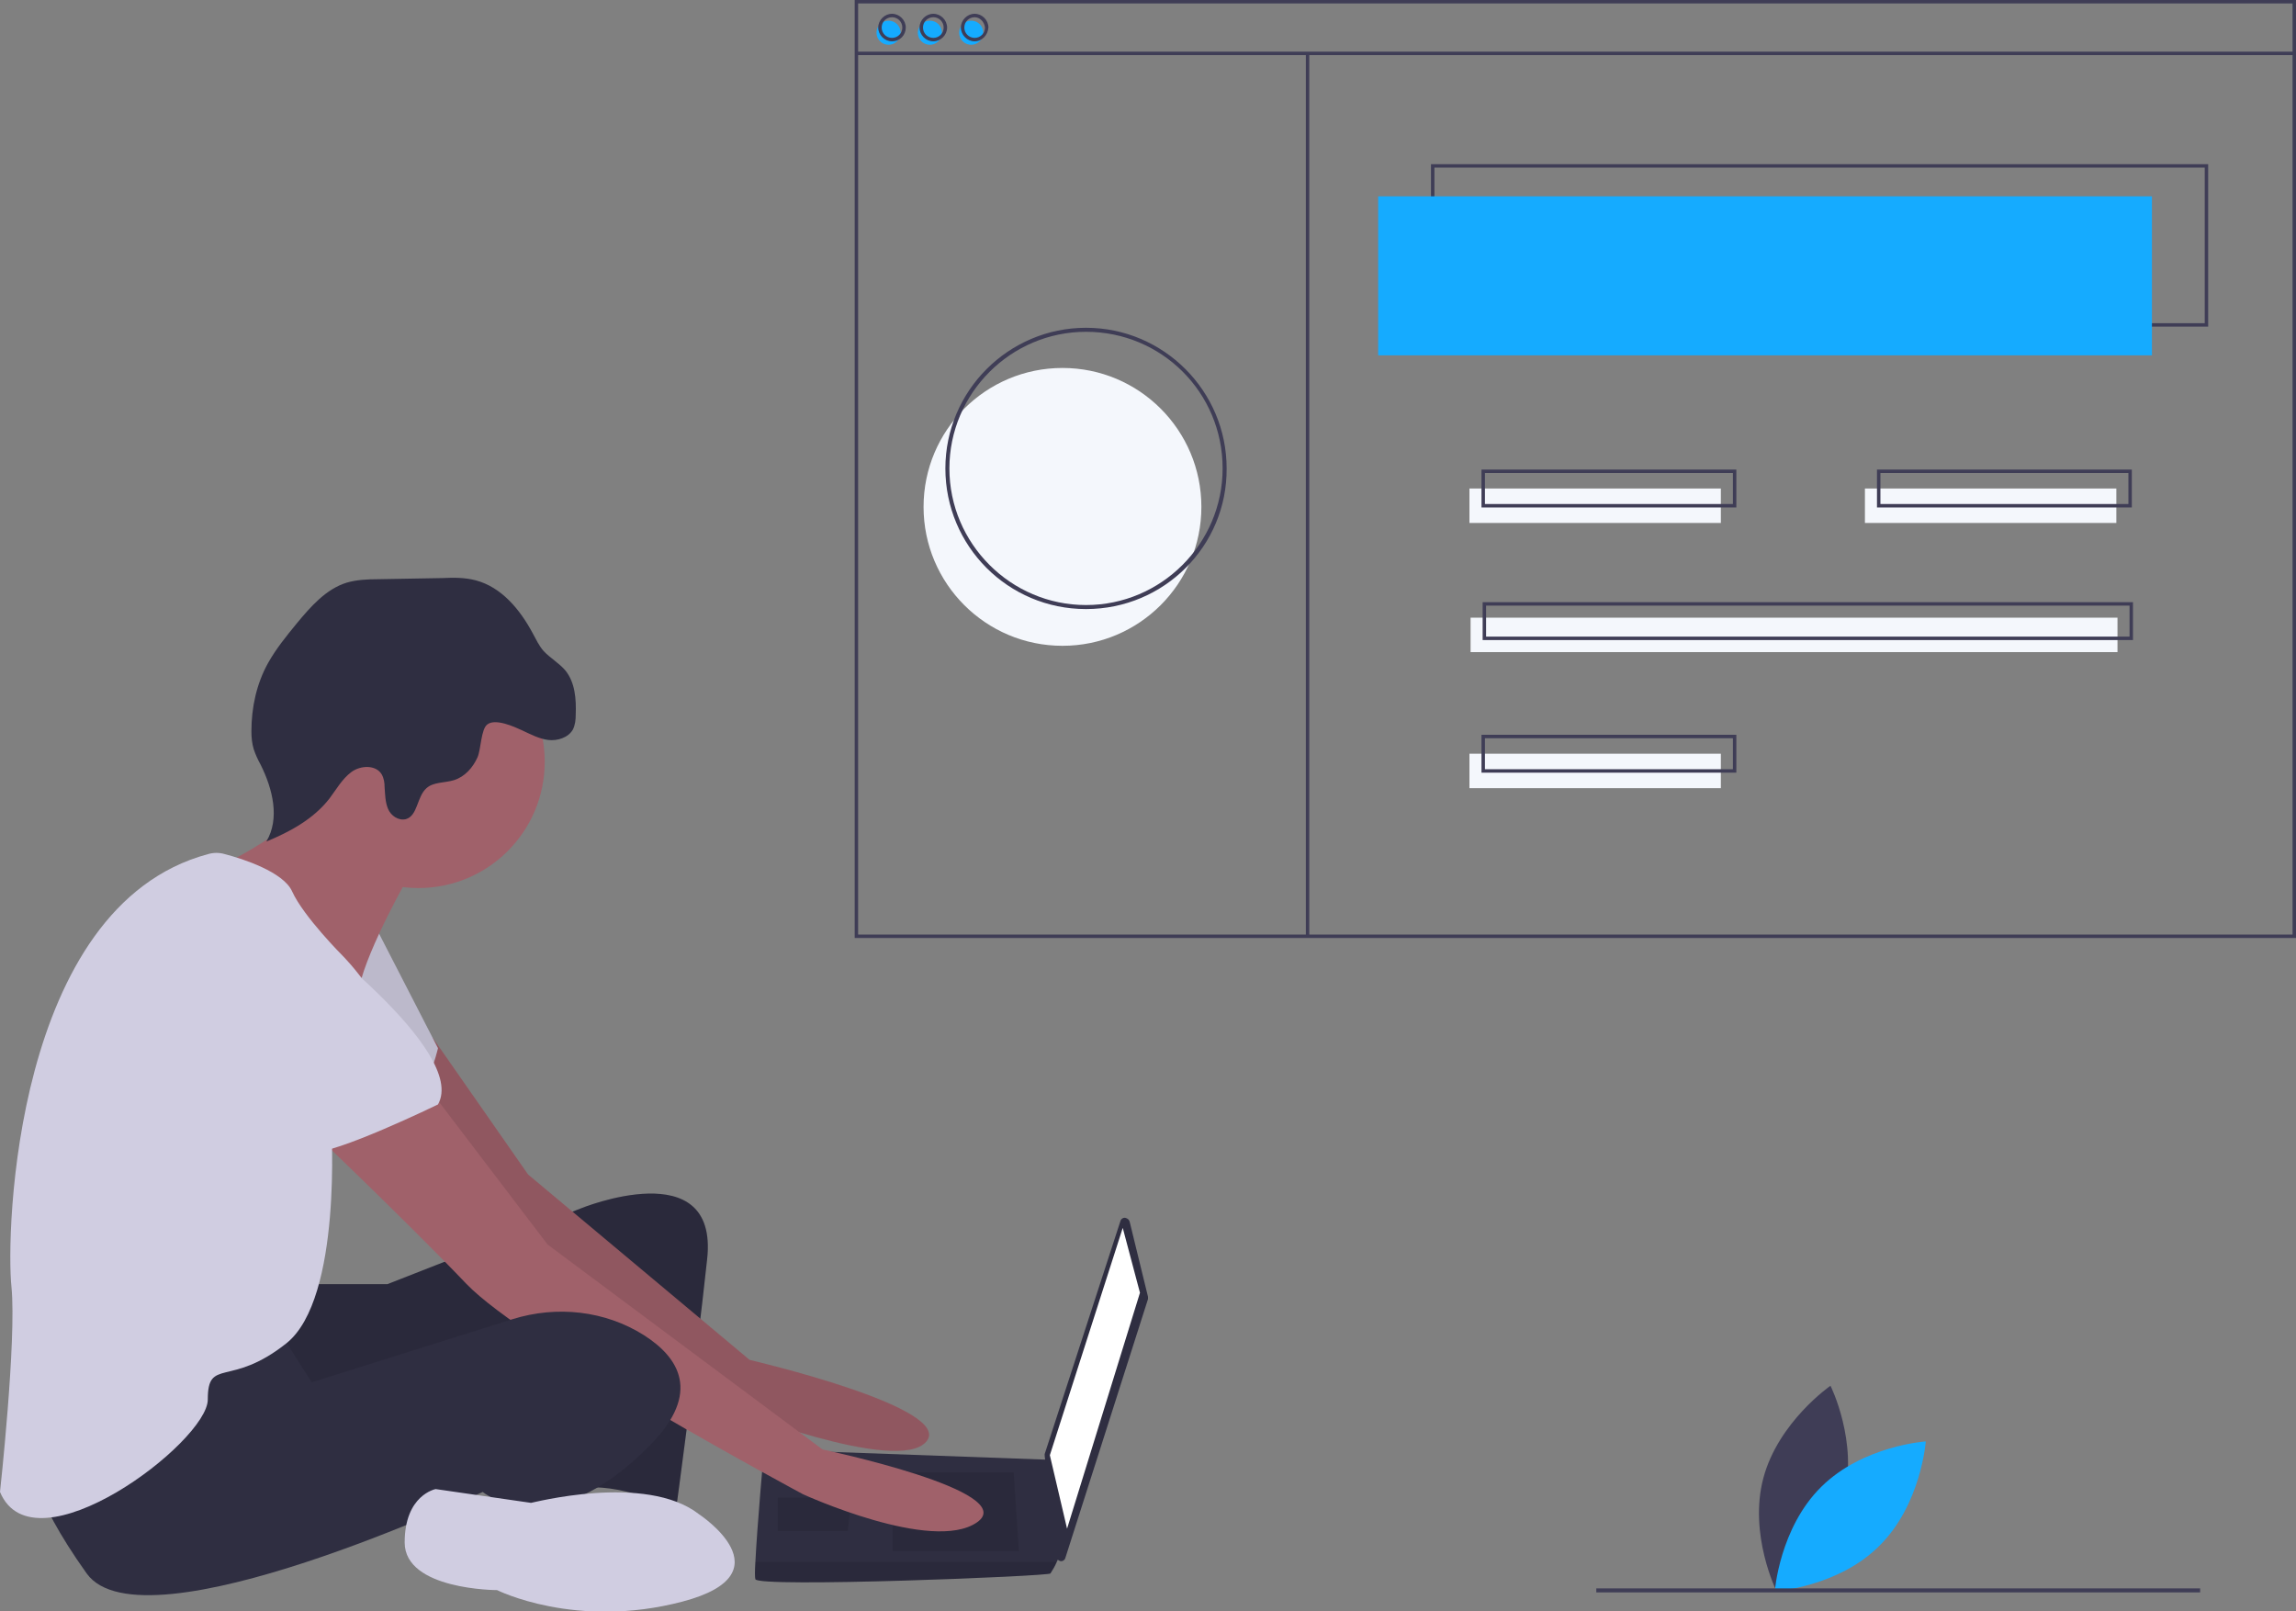 <?xml version="1.0" encoding="UTF-8"?> <!-- Generator: Adobe Illustrator 24.0.0, SVG Export Plug-In . SVG Version: 6.00 Build 0) --> <svg xmlns="http://www.w3.org/2000/svg" xmlns:xlink="http://www.w3.org/1999/xlink" version="1.1" id="ade8c9af-7e2e-4eda-b5c8-b06129257226" x="0px" y="0px" viewBox="0 0 400 280.7" style="enable-background:new 0 0 400 280.7;" xml:space="preserve"><rect x="0" y="0" width="400" height="280.7" fill="#808080" stroke="none"/> <style type="text/css"> .st0{fill:#3F3D56;} .st1{fill:#15ABFF;} .st2{fill:#2F2E41;} .st3{opacity:0.1;enable-background:new ;} .st4{fill:#A0616A;} .st5{fill:#D0CDE1;} .st6{fill:#FFFFFF;} .st7{fill:#F4F7FC;enable-background:new ;} </style> <title>web_developer</title> <path class="st0" d="M321.2,261.1c-2.6,9.9-11.7,16.1-11.7,16.1s-4.9-9.9-2.3-19.7s11.7-16.1,11.7-16.1S323.8,251.2,321.2,261.1z"></path> <path class="st1" d="M317.3,259c-7.3,7.2-8.1,18.2-8.1,18.2s11-0.7,18.2-7.9c7.3-7.2,8.1-18.2,8.1-18.2S324.6,251.8,317.3,259z"></path> <path class="st2" d="M53.8,223.7h13.7l33.7-13.2c0,0,24-9.8,22,8.8s-5.4,43.5-5.4,43.5s-10.8-4.9-16.6-3.4c-5.9,1.5-2-29.8-2-29.8 s-47.9,23-52.3,20.1s-5.4-23.5-5.4-23.5L53.8,223.7z"></path> <path class="st3" d="M53.8,223.7h13.7l33.7-13.2c0,0,24-9.8,22,8.8s-5.4,43.5-5.4,43.5s-10.8-4.9-16.6-3.4c-5.9,1.5-2-29.8-2-29.8 s-47.9,23-52.3,20.1s-5.4-23.5-5.4-23.5L53.8,223.7z"></path> <path class="st4" d="M75.4,180.8L92,204.6l38.6,32.3c0,0,35.7,8.3,30.8,14.2c-4.9,5.9-34.7-5.9-34.7-5.9s-44.5-32.3-46-34.7 c-1.5-2.4-17.6-25.4-17.6-25.4L75.4,180.8z"></path> <path class="st3" d="M75.4,180.8L92,204.6l38.6,32.3c0,0,35.7,8.3,30.8,14.2c-4.9,5.9-34.7-5.9-34.7-5.9s-44.5-32.3-46-34.7 c-1.5-2.4-17.6-25.4-17.6-25.4L75.4,180.8z"></path> <path class="st5" d="M65.5,161.6l10.8,21c0,0-2.4,10.3-6.4,11.2c-3.9,1-20.5-12.7-20.5-12.7L65.5,161.6z"></path> <path class="st3" d="M65.5,161.6l10.8,21c0,0-2.4,10.3-6.4,11.2c-3.9,1-20.5-12.7-20.5-12.7L65.5,161.6z"></path> <path class="st2" d="M196.8,212.8l3.2,13.1c0,0.1,0,0.3,0,0.4l-14.4,45.1c-0.1,0.4-0.6,0.7-1,0.5c-0.3-0.1-0.5-0.4-0.6-0.7l-2-17.6 c0-0.1,0-0.2,0-0.3l13.2-40.6c0.1-0.4,0.6-0.7,1-0.5C196.5,212.3,196.7,212.5,196.8,212.8z"></path> <polygon class="st6" points="195.6,213.9 198.6,225.2 185.9,266.3 182.9,253.5 "></polygon> <path class="st2" d="M131.6,275.1c0.5,1.5,50.9-0.5,51.4-1c0.4-0.6,0.8-1.3,1.1-2c0.5-1,0.9-2,0.9-2l-2-15.8l-49.9-1.8 c0,0-1.2,13.4-1.5,19.6C131.5,273.7,131.5,274.8,131.6,275.1z"></path> <polygon class="st3" points="176.6,256.5 177.5,270.2 155.5,270.2 155.5,256.5 "></polygon> <polygon class="st3" points="148.2,260.9 148.3,260.9 147.7,266.7 135.5,266.7 135.5,260.9 "></polygon> <path class="st3" d="M131.6,275.1c0.5,1.5,50.9-0.5,51.4-1c0.4-0.6,0.8-1.3,1.1-2h-52.5C131.5,273.7,131.5,274.8,131.6,275.1z"></path> <circle class="st4" cx="72.9" cy="132.7" r="22"></circle> <path class="st4" d="M71.4,152.3c0,0-7.3,12.7-8.8,19.6c-1.5,6.8-22-13.7-22-13.7l-2.7-7.1c0,0,19.3-9,17.9-16.4 C54.3,127.4,71.4,152.3,71.4,152.3z"></path> <path class="st4" d="M75.3,190.4l20.1,26.4l47.9,35.7c0,0,34.7,7.3,26.9,12.7s-30.3-4.9-30.3-4.9s-48.4-25.9-58.7-36.7 c-10.3-10.8-29.3-28.9-29.3-28.9L75.3,190.4z"></path> <path class="st2" d="M48.4,231.5l5.9,9.3l35-11c7.7-2.4,16.1-1.5,22.9,2.8c6.1,3.9,10,10,1.2,19c-17.6,18.1-29.3,8.3-29.3,8.3 s-59.2,27.9-69,14.2S4.9,253.5,4.9,253.5S42.6,230.1,48.4,231.5z"></path> <path class="st5" d="M121.8,263.8c0,0,15.7,10.3-2.9,15.2s-32.3-2-32.3-2s-16.1,0-16.1-8.3s5.4-9.3,5.4-9.3l16.6,2.4 C92.4,261.9,112.5,256.5,121.8,263.8z"></path> <path class="st2" d="M90.9,127.2c1.5,0.7,3,1.5,4.6,1.7c1.6,0.2,3.5-0.4,4.3-1.8c0.4-0.8,0.5-1.7,0.5-2.6c0.1-2.7-0.1-5.6-1.8-7.7 c-1.1-1.3-2.7-2.2-3.8-3.4c-0.8-0.9-1.3-2-1.9-3.1c-2.2-4.1-5.4-8-9.9-9.2c-1.9-0.5-3.8-0.5-5.8-0.4l-11.3,0.2 c-1.8,0-3.7,0.1-5.4,0.6c-3.6,1.1-6.3,4.2-8.7,7.1c-1.8,2.2-3.6,4.4-5,6.9c-2,3.6-2.9,7.7-2.9,11.9c0,1.1,0.1,2.1,0.4,3.1 c0.3,0.9,0.7,1.8,1.2,2.7c2.1,4.2,3.4,9.4,1,13.4c4.1-1.7,8.2-3.9,11-7.5c1.2-1.6,2.2-3.4,3.8-4.6s4.3-1.3,5.3,0.4 c0.4,0.7,0.5,1.5,0.5,2.2c0.1,1.3,0.1,2.6,0.6,3.8s1.8,2.1,3.1,1.8c2.1-0.6,1.9-3.9,3.6-5.4c1.2-1.1,3.2-0.9,4.8-1.4 c1.9-0.6,3.3-2.2,4.1-4c0.6-1.4,0.6-4.9,1.7-5.7C86.3,125.1,89.6,126.6,90.9,127.2z"></path> <path class="st5" d="M36.2,148.8c1-0.3,2-0.3,3,0c3.1,0.8,10.2,3.1,11.7,6.5c2,4.4,8.8,11.2,8.8,11.2s9.3,9.3,7.3,15.7 s-9.3,13.7-9.3,13.7s2,30.3-7.8,38.1s-13.7,2.4-13.7,9.8S5.9,274.1,0,259.9c0,0,2.9-26.4,2-35.7C1,215,2.4,157.9,36.2,148.8z"></path> <path class="st5" d="M51.8,161.1c0,0,29.8,22,24.5,31.3c0,0-18.1,8.8-22,8.3s-19.1-17.6-23-19.1C27.4,180.2,25.4,153.8,51.8,161.1z"></path> <circle class="st7" cx="185.1" cy="88.3" r="24.2"></circle> <path class="st0" d="M384.7,56.9H249.3V28.6h135.4V56.9z M249.9,56.3h134.2V29.2H249.9V56.3z"></path> <rect x="240.1" y="34.2" class="st1" width="134.8" height="27.7"></rect> <circle class="st1" cx="154.8" cy="5.7" r="2.1"></circle> <circle class="st1" cx="162" cy="5.7" r="2.1"></circle> <circle class="st1" cx="169.2" cy="5.7" r="2.1"></circle> <path class="st0" d="M400,163.4H148.9V0H400V163.4z M149.5,162.8h249.9V0.6H149.5V162.8z"></path> <rect x="149.2" y="9" class="st0" width="250.5" height="0.6"></rect> <path class="st0" d="M155.4,7.2c-1.3,0-2.4-1.1-2.4-2.4s1.1-2.4,2.4-2.4c1.3,0,2.4,1.1,2.4,2.4C157.8,6.1,156.8,7.2,155.4,7.2z M155.4,3c-1,0-1.8,0.8-1.8,1.8s0.8,1.8,1.8,1.8s1.8-0.8,1.8-1.8C157.2,3.8,156.4,3,155.4,3z"></path> <path class="st0" d="M162.6,7.2c-1.3,0-2.4-1.1-2.4-2.4s1.1-2.4,2.4-2.4c1.3,0,2.4,1.1,2.4,2.4C165,6.1,163.9,7.2,162.6,7.2z M162.6,3c-1,0-1.8,0.8-1.8,1.8s0.8,1.8,1.8,1.8s1.8-0.8,1.8-1.8C164.4,3.8,163.6,3,162.6,3z"></path> <path class="st0" d="M169.8,7.2c-1.3,0-2.4-1.1-2.4-2.4s1.1-2.4,2.4-2.4c1.3,0,2.4,1.1,2.4,2.4l0,0C172.1,6.1,171.1,7.2,169.8,7.2z M169.8,3c-1,0-1.8,0.8-1.8,1.8s0.8,1.8,1.8,1.8s1.8-0.8,1.8-1.8l0,0C171.5,3.8,170.7,3,169.8,3z"></path> <rect x="227.5" y="9.3" class="st0" width="0.6" height="154"></rect> <rect x="256" y="85.1" class="st7" width="43.8" height="6"></rect> <rect x="324.9" y="85.1" class="st7" width="43.8" height="6"></rect> <path class="st0" d="M302.5,88.4h-44.4v-6.6h44.4V88.4z M258.7,87.8h43.2v-5.4h-43.2V87.8z"></path> <rect x="256" y="131.3" class="st7" width="43.8" height="6"></rect> <path class="st0" d="M302.5,134.6h-44.4V128h44.4V134.6z M258.7,134h43.2v-5.4h-43.2V134z"></path> <rect x="256.2" y="107.6" class="st7" width="112.7" height="6"></rect> <path class="st0" d="M371.6,111.5H258.3v-6.6h113.3V111.5z M258.9,110.9H371v-5.4H258.9V110.9z"></path> <path class="st0" d="M371.4,88.4H327v-6.6h44.4V88.4z M327.6,87.8h43.2v-5.4h-43.2V87.8z"></path> <path class="st0" d="M189.2,106.1c-13.6,0-24.5-11-24.5-24.5s11-24.5,24.5-24.5s24.5,11,24.5,24.5 C213.8,95.1,202.8,106.1,189.2,106.1z M189.2,57.8c-13.1,0-23.8,10.7-23.8,23.8s10.7,23.8,23.8,23.8S213,94.7,213,81.6 C213,68.4,202.4,57.8,189.2,57.8z"></path> <rect x="278.1" y="276.7" class="st0" width="105.2" height="0.7"></rect> </svg> 